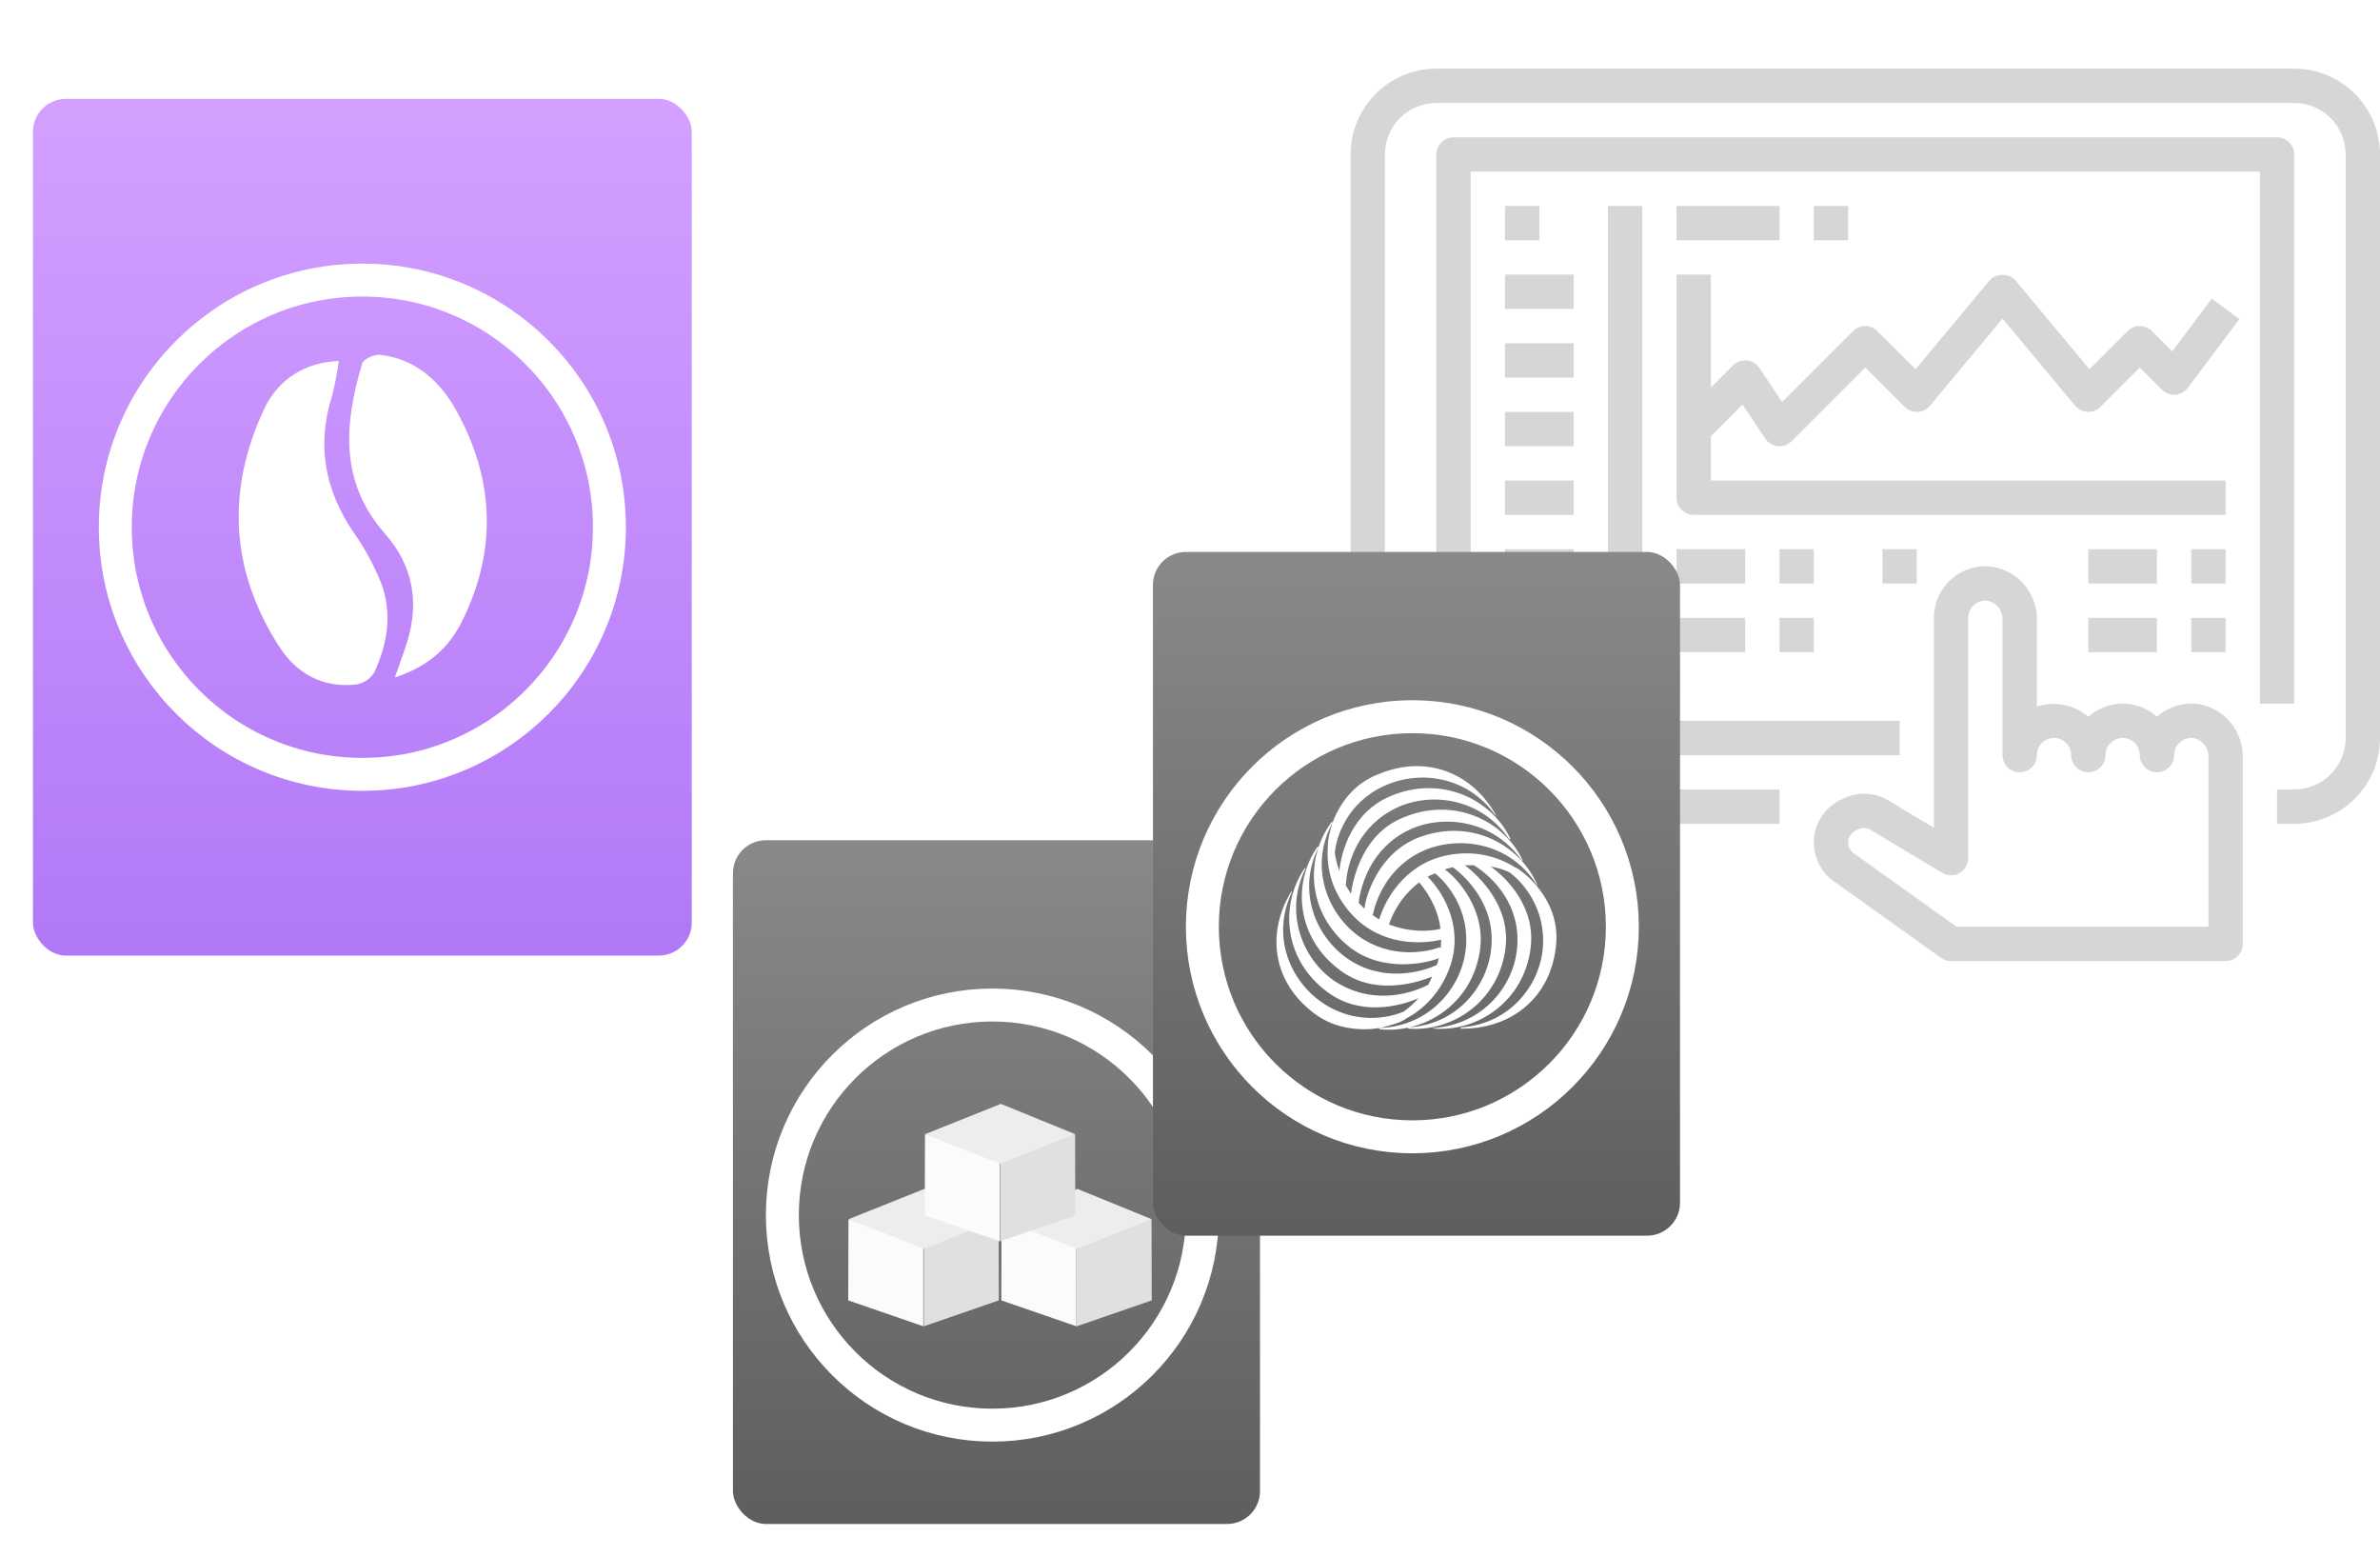 <svg width="289" height="189" viewBox="0 0 289 189" fill="none" xmlns="http://www.w3.org/2000/svg">
<path d="M278.583 8.333H174.417C168.666 8.34 164.007 12.999 164 18.75V89.583C164.007 95.334 168.666 99.993 174.417 100H216.083V95.833H174.417C170.965 95.833 168.167 93.035 168.167 89.583V18.75C168.167 15.298 170.965 12.5 174.417 12.5H278.583C282.035 12.5 284.833 15.298 284.833 18.75V89.583C284.833 93.035 282.035 95.833 278.583 95.833H276.5V100H278.583C284.334 99.993 288.993 95.334 289 89.583V18.75C288.993 12.999 284.334 8.34 278.583 8.333Z" fill="#D6D6D6"/>
<path d="M278.583 85.417V18.75C278.583 17.6 277.65 16.667 276.5 16.667H176.5C175.349 16.667 174.417 17.6 174.417 18.75V89.583C174.417 90.734 175.349 91.667 176.5 91.667H230.667V87.5H178.583V20.833H274.417V85.417H278.583Z" fill="#D6D6D6"/>
<path d="M182.75 25H186.917V29.167H182.75V25Z" fill="#D6D6D6"/>
<path d="M182.75 33.333H191.084V37.5H182.75V33.333Z" fill="#D6D6D6"/>
<path d="M182.75 41.667H191.084V45.833H182.75V41.667Z" fill="#D6D6D6"/>
<path d="M182.75 50H191.084V54.167H182.75V50Z" fill="#D6D6D6"/>
<path d="M182.75 58.334H191.084V62.5H182.75V58.334Z" fill="#D6D6D6"/>
<path d="M182.75 66.666H191.084V70.833H182.75V66.666Z" fill="#D6D6D6"/>
<path d="M182.75 75H191.084V79.167H182.75V75Z" fill="#D6D6D6"/>
<path d="M270.25 58.333H207.75V52.946L211.594 49.102L214.35 53.24C214.694 53.762 215.253 54.102 215.875 54.167H216.083C216.636 54.167 217.166 53.947 217.556 53.556L226.5 44.612L231.277 49.39C231.687 49.809 232.259 50.03 232.844 49.998C233.429 49.97 233.976 49.7 234.352 49.252L243.167 38.671L251.981 49.252C252.358 49.7 252.905 49.97 253.49 49.998C254.076 50.032 254.648 49.811 255.056 49.39L259.833 44.612L262.527 47.306C262.949 47.742 263.544 47.963 264.148 47.91C264.751 47.866 265.305 47.562 265.666 47.077L271.916 38.744L268.584 36.244L263.775 42.656L261.306 40.188C260.493 39.374 259.174 39.374 258.36 40.188L253.723 44.825L244.765 34.075C244.355 33.622 243.773 33.364 243.163 33.364C242.552 33.364 241.971 33.622 241.561 34.075L232.603 44.825L227.965 40.188C227.151 39.374 225.833 39.374 225.019 40.188L216.398 48.809L213.642 44.67C213.295 44.152 212.735 43.815 212.113 43.754C211.493 43.693 210.877 43.913 210.436 44.354L207.75 47.054V33.333H203.583V60.417C203.583 61.567 204.516 62.5 205.667 62.5H270.25V58.333Z" fill="#D6D6D6"/>
<path d="M203.583 25H216.083V29.167H203.583V25Z" fill="#D6D6D6"/>
<path d="M220.25 25H224.417V29.167H220.25V25Z" fill="#D6D6D6"/>
<path d="M203.583 66.666H211.917V70.833H203.583V66.666Z" fill="#D6D6D6"/>
<path d="M216.083 66.666H220.25V70.833H216.083V66.666Z" fill="#D6D6D6"/>
<path d="M203.583 75H211.917V79.167H203.583V75Z" fill="#D6D6D6"/>
<path d="M216.083 75H220.25V79.167H216.083V75Z" fill="#D6D6D6"/>
<path d="M228.583 66.666H232.75V70.833H228.583V66.666Z" fill="#D6D6D6"/>
<path d="M253.583 66.666H261.916V70.833H253.583V66.666Z" fill="#D6D6D6"/>
<path d="M266.083 66.666H270.25V70.833H266.083V66.666Z" fill="#D6D6D6"/>
<path d="M253.583 75H261.916V79.167H253.583V75Z" fill="#D6D6D6"/>
<path d="M266.083 75H270.25V79.167H266.083V75Z" fill="#D6D6D6"/>
<path d="M267.125 85.5C265.307 85.199 263.448 85.712 262.044 86.904C262.002 86.937 261.962 86.973 261.921 87.011C259.55 84.883 255.957 84.883 253.587 87.011C251.863 85.534 249.494 85.064 247.337 85.771V75.223C247.377 72.113 245.183 69.422 242.129 68.833C240.314 68.525 238.455 69.033 237.049 70.222C235.642 71.41 234.832 73.159 234.833 75V100.487L229.304 97.171C227.616 96.151 225.522 96.072 223.762 96.963L223.433 97.125C221.626 98.03 220.426 99.815 220.268 101.829C220.11 103.843 221.019 105.793 222.663 106.969L235.706 116.283C236.06 116.534 236.483 116.668 236.916 116.667H270.25C271.4 116.667 272.333 115.734 272.333 114.583V91.889C272.372 88.78 270.179 86.089 267.125 85.5V85.5ZM268.166 112.5H237.583L225.083 103.573C224.627 103.249 224.374 102.709 224.416 102.15C224.459 101.592 224.791 101.097 225.291 100.845L225.619 100.684C226.105 100.436 226.684 100.459 227.15 100.742L235.835 105.95C236.479 106.341 237.284 106.354 237.939 105.984C238.595 105.614 239.001 104.919 239 104.167V75C239 74.388 239.268 73.807 239.735 73.41C240.207 73.006 240.836 72.836 241.447 72.948C242.488 73.203 243.206 74.153 243.166 75.223V91.667C243.166 92.817 244.099 93.75 245.25 93.75C246.4 93.75 247.333 92.817 247.333 91.667C247.333 90.516 248.266 89.583 249.416 89.583C250.567 89.583 251.5 90.516 251.5 91.667C251.5 92.817 252.433 93.75 253.583 93.75C254.734 93.75 255.666 92.817 255.666 91.667C255.666 90.516 256.599 89.583 257.75 89.583C258.9 89.583 259.833 90.516 259.833 91.667C259.833 92.817 260.766 93.75 261.916 93.75C263.067 93.75 264 92.817 264 91.667C264 91.05 264.272 90.465 264.744 90.07C265.217 89.673 265.841 89.507 266.447 89.615C267.488 89.869 268.206 90.819 268.166 91.889V112.5Z" fill="#D6D6D6"/>
<path d="M195.25 25H199.417V83.333H195.25V25Z" fill="#D6D6D6"/>
<g filter="url(#filter0_d)">
<rect x="89" y="98" width="64" height="83" rx="4" fill="url(#paint0_linear)"/>
<g filter="url(#filter1_d)">
<circle cx="120.5" cy="139.5" r="25.5" stroke="white" stroke-width="4"/>
</g>
<g filter="url(#filter2_d)">
<path d="M103.029 139.99L112.113 142.737V153L103 149.856L103.029 139.99Z" fill="#FCFAFC"/>
<path d="M121.261 139.99L112.175 142.737V153L121.289 149.856L121.261 139.99Z" fill="#E0E0E0"/>
<path d="M112.247 136.318L121.261 139.99L112.186 143.589L103.06 139.99L112.247 136.318Z" fill="#EDEDED"/>
<path d="M121.611 139.99L130.709 142.737V153L121.589 149.856L121.611 139.99Z" fill="#FCFAFC"/>
<path d="M139.829 139.99L130.742 142.737V153L139.857 149.856L139.829 139.99Z" fill="#E0E0E0"/>
<path d="M130.816 136.318L139.83 139.99L130.755 143.589L121.628 139.99L130.816 136.318Z" fill="#EDEDED"/>
<path d="M112.32 129.672L121.41 132.419V142.682L112.294 139.537L112.32 129.672Z" fill="#FCFAFC"/>
<path d="M130.546 129.672L121.459 132.419V142.682L130.573 139.537L130.546 129.672Z" fill="#E0E0E0"/>
<path d="M121.532 126L130.546 129.672L121.471 133.27L112.344 129.672L121.532 126Z" fill="#EDEDED"/>
</g>
</g>
<g filter="url(#filter3_d)">
<rect x="4" y="8" width="80" height="104" rx="4" fill="url(#paint1_linear)"/>
</g>
<g filter="url(#filter4_d)">
<circle cx="44" cy="60" r="30" stroke="white" stroke-width="4"/>
</g>
<g filter="url(#filter5_d)">
<path d="M41.139 39.828C40.954 41.246 40.682 42.651 40.327 44.036C38.401 50.083 39.463 55.579 43.035 60.782C44.333 62.623 45.411 64.608 46.25 66.698C47.694 70.431 47.058 74.17 45.409 77.693C45.166 78.069 44.845 78.387 44.469 78.628C44.093 78.87 43.669 79.027 43.227 79.091C39.235 79.532 36.03 77.787 33.952 74.575C27.981 65.326 27.439 55.572 32.07 45.656C33.813 41.946 37.208 39.946 41.139 39.828Z" fill="white"/>
<path d="M47.946 78.242C48.596 76.388 49.066 75.133 49.459 73.847C50.95 69.006 50.094 64.582 46.742 60.782C41.177 54.463 41.808 47.368 43.987 40.11C44.152 39.572 45.473 38.988 46.175 39.071C50.548 39.589 53.513 42.359 55.494 45.99C60.058 54.302 60.345 62.868 56.117 71.396C54.576 74.511 52.183 76.836 47.946 78.242Z" fill="white"/>
</g>
<g filter="url(#filter6_d)">
<rect x="140" y="63" width="64" height="83" rx="4" fill="url(#paint2_linear)"/>
<g filter="url(#filter7_d)">
<circle cx="171.5" cy="104.5" r="25.5" stroke="white" stroke-width="4"/>
</g>
</g>
<g filter="url(#filter8_d)">
<path fill-rule="evenodd" clip-rule="evenodd" d="M174.914 108.755C173.663 109.063 171.238 109.218 168.657 108.215C169.049 107.057 170.065 104.819 172.333 103.121C173.115 104.047 174.601 106.054 174.914 108.755ZM184.143 101.346H184.065C181.875 99.957 178.981 99.109 175.462 99.88C170.378 101.038 168.11 105.436 167.484 107.597C167.171 107.443 166.858 107.211 166.546 106.98C166.624 107.057 166.702 107.057 166.702 107.057C167.015 105.514 168.344 101.192 173.037 99.186C177.339 97.411 183.361 98.337 186.567 103.353C186.646 103.585 186.724 103.43 186.646 103.353C184.456 98.414 178.512 95.327 172.333 97.642C167.406 99.495 165.842 104.742 165.685 106.285C165.607 106.208 165.451 106.131 165.373 105.977C165.216 105.9 165.138 105.746 164.982 105.591C165.216 103.43 166.546 98.877 171.16 96.716C175.305 94.787 181.328 95.559 184.769 100.42C184.847 100.575 184.925 100.498 184.847 100.343C182.5 95.481 176.4 92.703 170.378 95.25C165.607 97.179 164.356 102.272 164.043 104.51C163.808 104.125 163.652 103.816 163.417 103.507C163.574 100.498 165.06 96.176 169.674 94.015C173.897 92.086 179.841 92.934 183.204 97.796C183.361 97.951 183.438 97.873 183.361 97.719C181.015 92.934 174.914 90.079 168.891 92.626C164.199 94.555 162.869 99.34 162.635 101.732C162.368 101.008 162.184 100.258 162.087 99.494C162.244 97.719 163.495 93.475 168.109 91.391C172.333 89.462 178.12 90.156 181.561 94.941C181.718 95.095 181.718 95.018 181.64 94.941C178.902 90.002 173.349 87.455 167.327 90.002C164.981 90.928 163.495 92.549 162.556 94.246C162.165 94.941 161.774 95.79 161.54 96.793C161.305 97.642 161.227 98.414 161.227 98.877V98.954C161.07 101.5 161.774 104.433 164.199 107.057C167.797 110.915 172.802 110.606 174.992 110.066C174.992 110.375 174.992 110.761 174.914 111.147C174.914 111.069 174.836 110.992 174.836 110.992C173.349 111.532 168.891 112.536 164.825 109.526C161.149 106.748 158.959 101.191 161.775 95.944C161.853 95.713 161.696 95.713 161.696 95.79C158.411 100.188 158.724 106.825 163.808 110.915C167.875 114.156 173.271 112.921 174.757 112.304C174.679 112.381 174.679 112.535 174.601 112.689C174.601 112.844 174.522 112.998 174.445 113.152C172.411 114.078 167.797 115.237 163.651 112.381C159.819 109.757 157.472 104.278 160.054 98.954C160.132 98.722 159.975 98.722 159.975 98.799C156.847 103.275 157.472 109.912 162.713 113.77C166.78 116.857 171.863 115.391 173.897 114.542C173.741 114.928 173.584 115.237 173.427 115.545C170.69 116.934 166.154 117.86 161.93 115.005C158.176 112.381 155.908 106.825 158.489 101.5C158.567 101.345 158.489 101.345 158.411 101.422C155.361 105.898 155.908 112.535 161.148 116.394C165.137 119.403 169.986 118.169 172.254 117.165C171.628 117.86 171.003 118.4 170.455 118.786C168.734 119.557 164.511 120.484 160.444 117.628C156.69 115.005 154.344 109.68 156.847 104.355C156.925 104.2 156.847 104.2 156.768 104.277C153.874 109.062 154.344 115.081 159.584 119.017C161.617 120.56 163.885 120.947 165.762 120.947C166.701 120.947 167.874 120.792 168.969 120.406C169.594 120.251 170.142 120.02 170.533 119.789C170.533 119.789 170.611 119.789 170.611 119.712C172.879 118.554 175.069 116.393 176.165 113.075C177.728 108.136 174.991 104.046 173.348 102.425C173.661 102.271 173.975 102.117 174.365 101.962C174.287 101.962 174.287 102.039 174.287 102.039C175.538 103.043 178.589 106.361 177.963 111.377C177.415 115.93 173.583 120.56 167.561 120.792C167.326 120.792 167.483 120.869 167.561 120.946C172.958 121.486 178.667 117.936 179.683 111.531C180.543 106.438 176.79 102.425 175.46 101.576C175.616 101.499 175.695 101.422 175.851 101.422C176.007 101.345 176.242 101.345 176.399 101.267C178.198 102.579 181.56 105.975 181.091 110.991C180.701 115.544 177.103 120.328 171.081 120.715C170.846 120.792 170.924 120.869 171.081 120.869C176.477 121.255 182.03 117.473 182.812 111.068C183.438 106.052 179.684 102.425 177.885 101.036H178.98C181.561 102.657 184.689 106.052 184.22 111.068C183.829 115.621 180.153 120.328 174.131 120.792C173.897 120.792 173.975 120.869 174.131 120.869C179.528 121.255 185.08 117.473 185.862 111.068C186.488 106.129 182.969 102.579 181.014 101.19C181.874 101.345 182.656 101.577 183.281 101.885C184.767 102.965 187.739 106.129 187.348 111.068C186.957 115.621 183.36 120.251 177.494 120.715C177.259 120.792 177.338 120.869 177.415 120.869C183.125 120.946 188.131 117.473 188.913 111.068C189.618 105.899 185.863 102.427 184.143 101.346Z" fill="white"/>
</g>
<defs>
<filter id="filter0_d" x="85" y="98" width="72" height="91" filterUnits="userSpaceOnUse" color-interpolation-filters="sRGB">
<feFlood flood-opacity="0" result="BackgroundImageFix"/>
<feColorMatrix in="SourceAlpha" type="matrix" values="0 0 0 0 0 0 0 0 0 0 0 0 0 0 0 0 0 0 127 0"/>
<feOffset dy="4"/>
<feGaussianBlur stdDeviation="2"/>
<feColorMatrix type="matrix" values="0 0 0 0 0 0 0 0 0 0 0 0 0 0 0 0 0 0 0.25 0"/>
<feBlend mode="normal" in2="BackgroundImageFix" result="effect1_dropShadow"/>
<feBlend mode="normal" in="SourceGraphic" in2="effect1_dropShadow" result="shape"/>
</filter>
<filter id="filter1_d" x="89" y="112" width="63" height="63" filterUnits="userSpaceOnUse" color-interpolation-filters="sRGB">
<feFlood flood-opacity="0" result="BackgroundImageFix"/>
<feColorMatrix in="SourceAlpha" type="matrix" values="0 0 0 0 0 0 0 0 0 0 0 0 0 0 0 0 0 0 127 0"/>
<feOffset dy="4"/>
<feGaussianBlur stdDeviation="2"/>
<feColorMatrix type="matrix" values="0 0 0 0 0 0 0 0 0 0 0 0 0 0 0 0 0 0 0.25 0"/>
<feBlend mode="normal" in2="BackgroundImageFix" result="effect1_dropShadow"/>
<feBlend mode="normal" in="SourceGraphic" in2="effect1_dropShadow" result="shape"/>
</filter>
<filter id="filter2_d" x="99" y="126" width="44.857" height="35" filterUnits="userSpaceOnUse" color-interpolation-filters="sRGB">
<feFlood flood-opacity="0" result="BackgroundImageFix"/>
<feColorMatrix in="SourceAlpha" type="matrix" values="0 0 0 0 0 0 0 0 0 0 0 0 0 0 0 0 0 0 127 0"/>
<feOffset dy="4"/>
<feGaussianBlur stdDeviation="2"/>
<feColorMatrix type="matrix" values="0 0 0 0 0 0 0 0 0 0 0 0 0 0 0 0 0 0 0.25 0"/>
<feBlend mode="normal" in2="BackgroundImageFix" result="effect1_dropShadow"/>
<feBlend mode="normal" in="SourceGraphic" in2="effect1_dropShadow" result="shape"/>
</filter>
<filter id="filter3_d" x="0" y="8" width="88" height="112" filterUnits="userSpaceOnUse" color-interpolation-filters="sRGB">
<feFlood flood-opacity="0" result="BackgroundImageFix"/>
<feColorMatrix in="SourceAlpha" type="matrix" values="0 0 0 0 0 0 0 0 0 0 0 0 0 0 0 0 0 0 127 0"/>
<feOffset dy="4"/>
<feGaussianBlur stdDeviation="2"/>
<feColorMatrix type="matrix" values="0 0 0 0 0 0 0 0 0 0 0 0 0 0 0 0 0 0 0.25 0"/>
<feBlend mode="normal" in2="BackgroundImageFix" result="effect1_dropShadow"/>
<feBlend mode="normal" in="SourceGraphic" in2="effect1_dropShadow" result="shape"/>
</filter>
<filter id="filter4_d" x="8" y="28" width="72" height="72" filterUnits="userSpaceOnUse" color-interpolation-filters="sRGB">
<feFlood flood-opacity="0" result="BackgroundImageFix"/>
<feColorMatrix in="SourceAlpha" type="matrix" values="0 0 0 0 0 0 0 0 0 0 0 0 0 0 0 0 0 0 127 0"/>
<feOffset dy="4"/>
<feGaussianBlur stdDeviation="2"/>
<feColorMatrix type="matrix" values="0 0 0 0 0 0 0 0 0 0 0 0 0 0 0 0 0 0 0.25 0"/>
<feBlend mode="normal" in2="BackgroundImageFix" result="effect1_dropShadow"/>
<feBlend mode="normal" in="SourceGraphic" in2="effect1_dropShadow" result="shape"/>
</filter>
<filter id="filter5_d" x="24.983" y="39.063" width="38.128" height="48.096" filterUnits="userSpaceOnUse" color-interpolation-filters="sRGB">
<feFlood flood-opacity="0" result="BackgroundImageFix"/>
<feColorMatrix in="SourceAlpha" type="matrix" values="0 0 0 0 0 0 0 0 0 0 0 0 0 0 0 0 0 0 127 0"/>
<feOffset dy="4"/>
<feGaussianBlur stdDeviation="2"/>
<feColorMatrix type="matrix" values="0 0 0 0 0 0 0 0 0 0 0 0 0 0 0 0 0 0 0.25 0"/>
<feBlend mode="normal" in2="BackgroundImageFix" result="effect1_dropShadow"/>
<feBlend mode="normal" in="SourceGraphic" in2="effect1_dropShadow" result="shape"/>
</filter>
<filter id="filter6_d" x="136" y="63" width="72" height="91" filterUnits="userSpaceOnUse" color-interpolation-filters="sRGB">
<feFlood flood-opacity="0" result="BackgroundImageFix"/>
<feColorMatrix in="SourceAlpha" type="matrix" values="0 0 0 0 0 0 0 0 0 0 0 0 0 0 0 0 0 0 127 0"/>
<feOffset dy="4"/>
<feGaussianBlur stdDeviation="2"/>
<feColorMatrix type="matrix" values="0 0 0 0 0 0 0 0 0 0 0 0 0 0 0 0 0 0 0.25 0"/>
<feBlend mode="normal" in2="BackgroundImageFix" result="effect1_dropShadow"/>
<feBlend mode="normal" in="SourceGraphic" in2="effect1_dropShadow" result="shape"/>
</filter>
<filter id="filter7_d" x="140" y="77" width="63" height="63" filterUnits="userSpaceOnUse" color-interpolation-filters="sRGB">
<feFlood flood-opacity="0" result="BackgroundImageFix"/>
<feColorMatrix in="SourceAlpha" type="matrix" values="0 0 0 0 0 0 0 0 0 0 0 0 0 0 0 0 0 0 127 0"/>
<feOffset dy="4"/>
<feGaussianBlur stdDeviation="2"/>
<feColorMatrix type="matrix" values="0 0 0 0 0 0 0 0 0 0 0 0 0 0 0 0 0 0 0.25 0"/>
<feBlend mode="normal" in2="BackgroundImageFix" result="effect1_dropShadow"/>
<feBlend mode="normal" in="SourceGraphic" in2="effect1_dropShadow" result="shape"/>
</filter>
<filter id="filter8_d" x="151" y="89" width="42" height="40" filterUnits="userSpaceOnUse" color-interpolation-filters="sRGB">
<feFlood flood-opacity="0" result="BackgroundImageFix"/>
<feColorMatrix in="SourceAlpha" type="matrix" values="0 0 0 0 0 0 0 0 0 0 0 0 0 0 0 0 0 0 127 0"/>
<feOffset dy="4"/>
<feGaussianBlur stdDeviation="2"/>
<feColorMatrix type="matrix" values="0 0 0 0 0 0 0 0 0 0 0 0 0 0 0 0 0 0 0.25 0"/>
<feBlend mode="normal" in2="BackgroundImageFix" result="effect1_dropShadow"/>
<feBlend mode="normal" in="SourceGraphic" in2="effect1_dropShadow" result="shape"/>
</filter>
<linearGradient id="paint0_linear" x1="121" y1="98" x2="121" y2="181" gradientUnits="userSpaceOnUse">
<stop stop-color="#888989"/>
<stop offset="1" stop-color="#5E5E5E"/>
</linearGradient>
<linearGradient id="paint1_linear" x1="44" y1="8" x2="44" y2="112" gradientUnits="userSpaceOnUse">
<stop stop-color="#D3A0FF"/>
<stop offset="1" stop-color="#B178F7"/>
</linearGradient>
<linearGradient id="paint2_linear" x1="172" y1="63" x2="172" y2="146" gradientUnits="userSpaceOnUse">
<stop stop-color="#888989"/>
<stop offset="1" stop-color="#5E5E5E"/>
</linearGradient>
</defs>
</svg>
